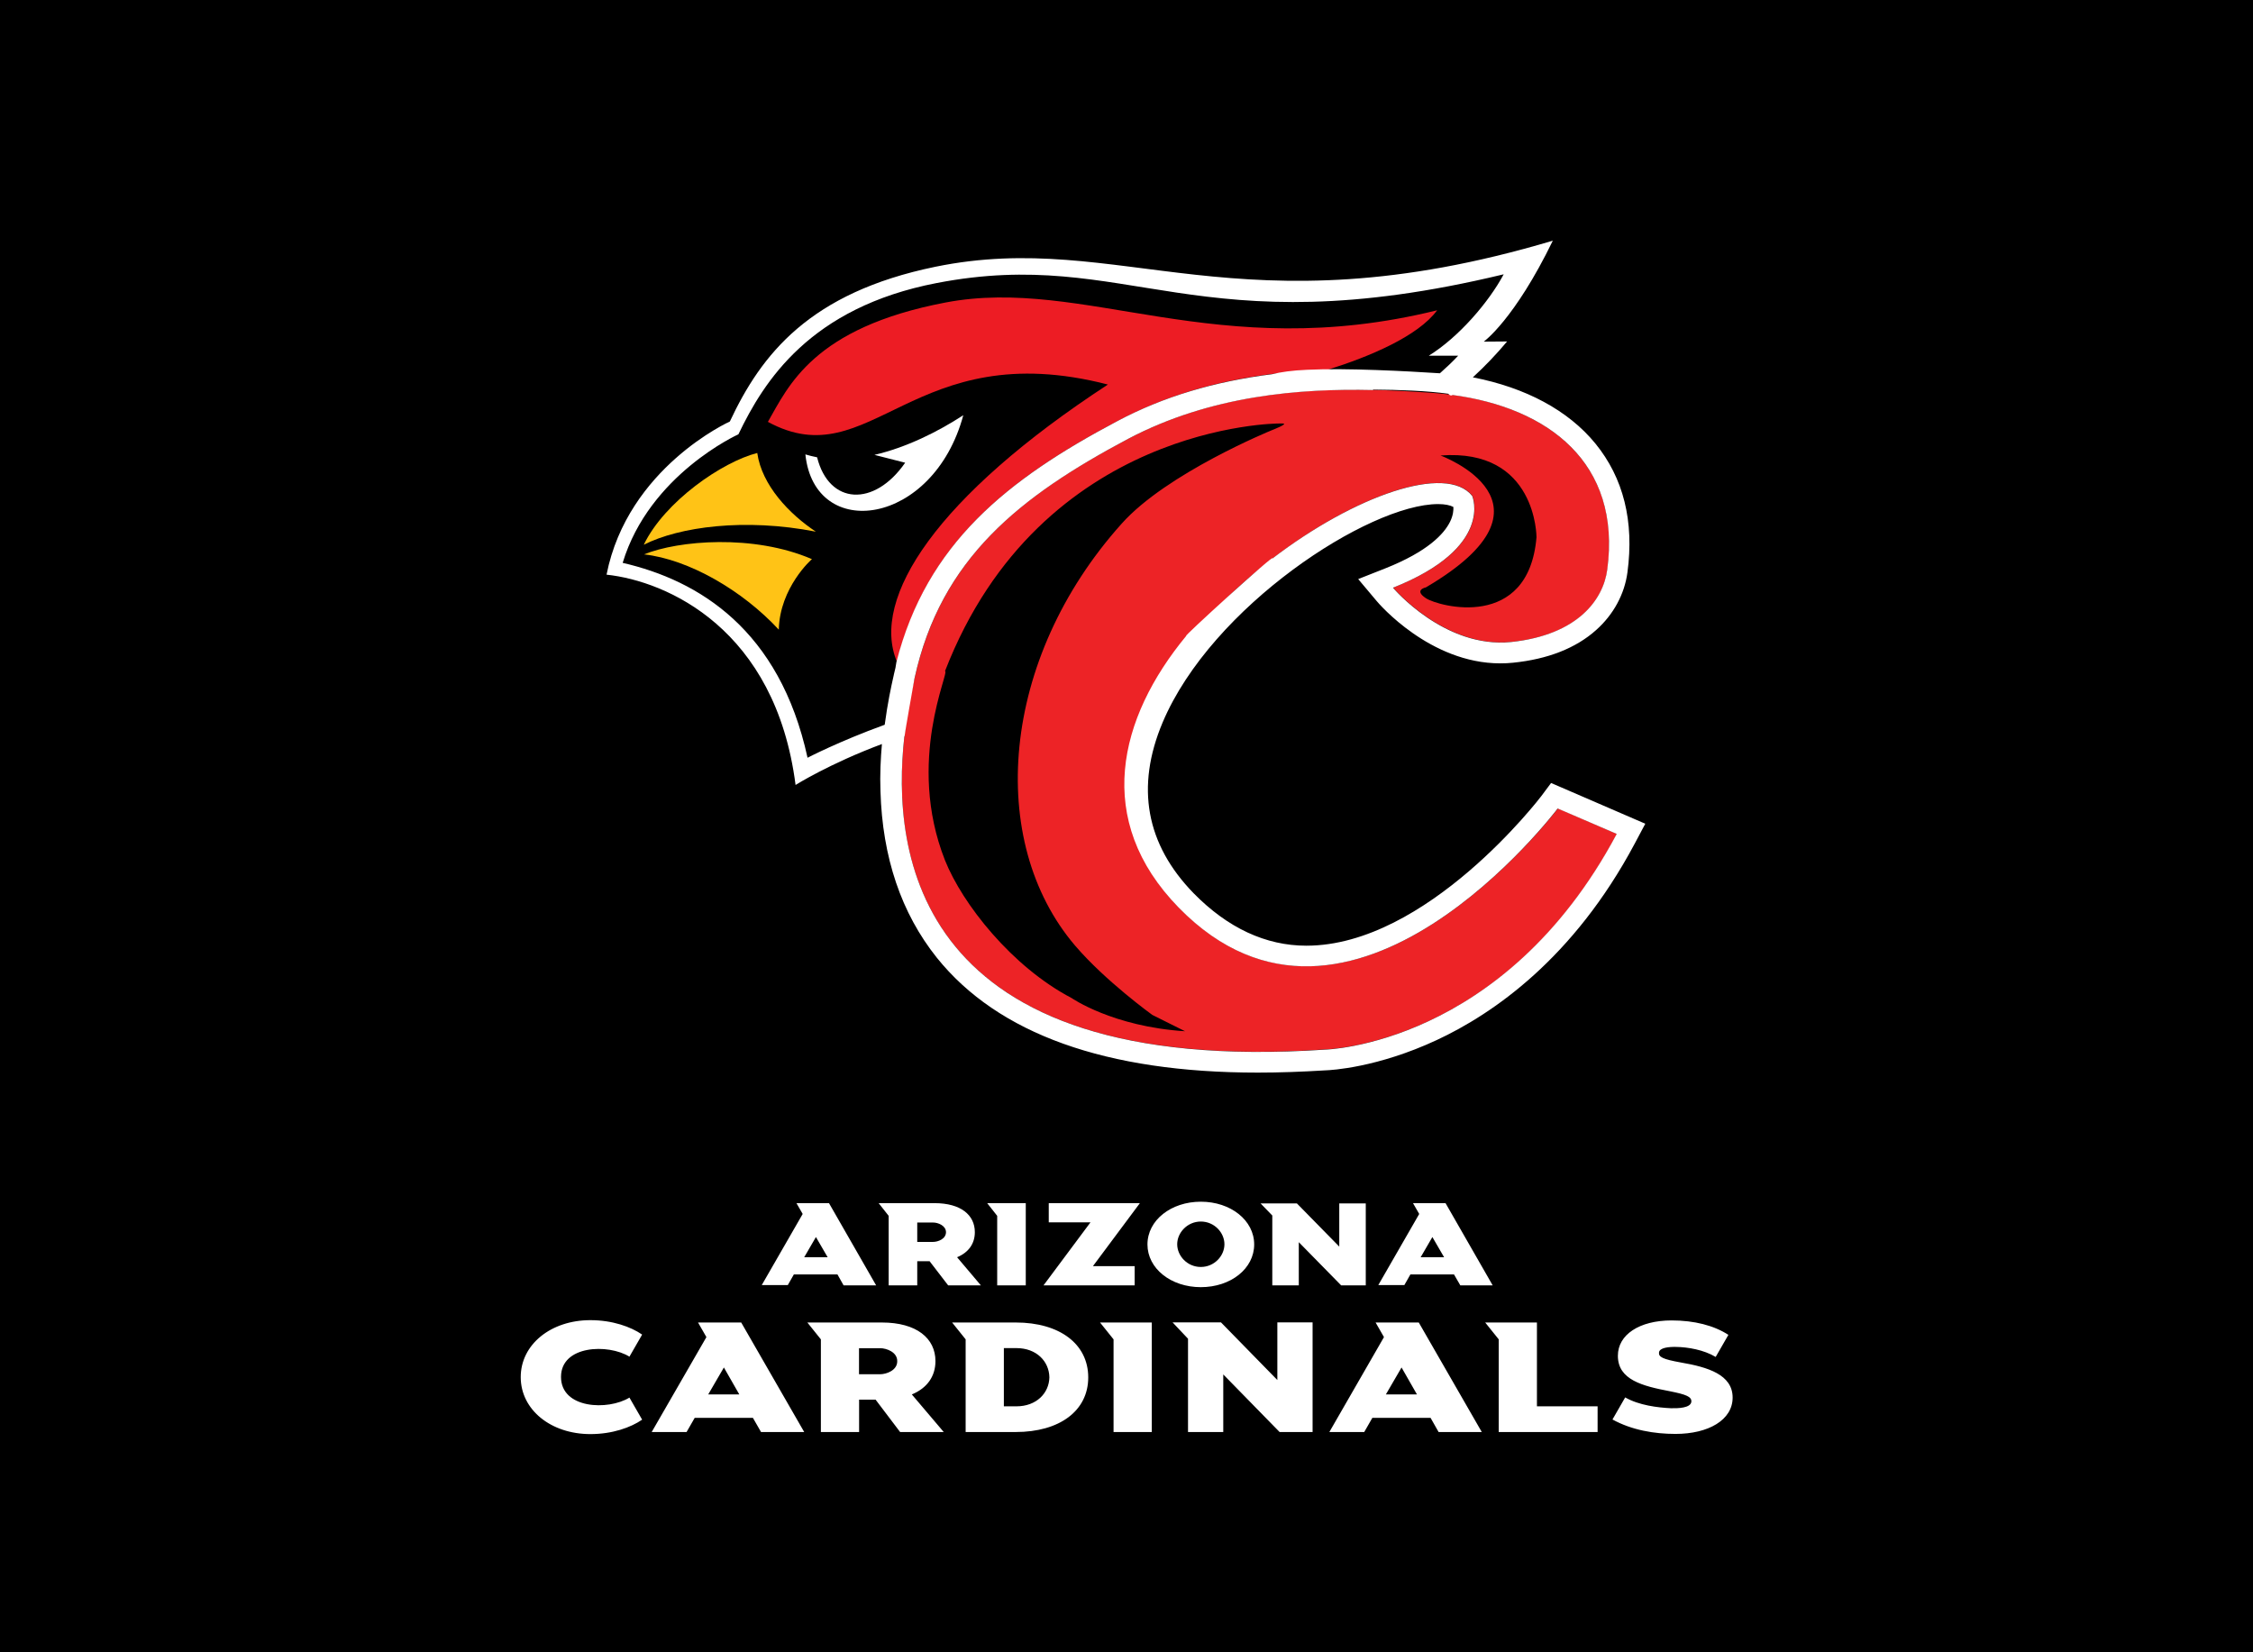 <!--?xml version="1.0" standalone="no"?--><svg enable-background="new 0 0 2499.5 1833" viewBox="0 0 2499.5 1833" xmlns="http://www.w3.org/2000/svg"><title>Arizona Cardinals baseball Club - SVG vector logo - www.oklogos.com</title><path d="m0 0h2499.5v1833h-2499.5z"/><path d="m844.3 1588.6h47.9l-69.9-121.5h-47.9l9.3 16.2-60.7 105.3h38.7l9-15.7h64.6zm-58.6-41.7 17.4-29.9 17.1 29.9zm810.3 41.7h47.9l-69.9-121.5h-47.9l9.3 16.2-60.6 105.3h38.7l9-15.7h64.6zm-58.5-41.7 17.4-29.9 17.1 29.9zm-839.2 3.5 14.1 24.5c-12.5 8.6-32.9 16-57.4 16-44 0-77.3-27.1-77.3-63.2s33.3-63.2 77.3-63.2c24.5 0 44.9 7.4 57.4 16l-14.1 24.5c-23.6-14.6-75.9-12.7-75.9 22.4-.1 35.5 52.2 37.6 75.9 23m1156.2-85.6c25.2 0 47 5.6 63 16l-14.1 24.5c-13.2-7.9-30.8-10.9-43.7-11.1-7.9-.2-18.7.7-19.2 6.2-.5 4.9 3.9 7.4 24.5 11.1 29.6 5.1 57.2 13.4 57.2 38.9 0 24.8-26.8 40.3-63.4 40.3-23.4 0-48.4-4.2-69.9-16l14.1-24.5c15.3 8.8 36.1 11.3 50.7 12 7.9.2 22-.2 22.7-7.2.5-5.6-6-8.1-23.6-11.6-30.6-5.8-57.9-12.7-57.9-39.3-.1-23.4 23.8-39.3 59.6-39.3m-883.1 87.9h-18.3v35.9h-42.4v-102.8l-15-18.7h82.6c38.7 0 59.5 17.6 59.5 42.8 0 16.7-9 29.9-26.2 37l35.4 41.7h-48.4zm5-57.1h-23.4v28.9h23.4c7.2 0 19-4.4 19-14.3.3-10.2-11.8-14.6-19-14.6m301.4-28.5v121.5h-42.4v-102.8l-15-18.7zm178.4 0v121.5h-36.6l-62.5-63.9v63.9h-39.1v-103.5l-17.1-18.1h53.7l62.5 63.9v-63.9h39.1zm-329.3 0h-70.6l15 18.7v102.8h55.5c48.8 0 80.5-23.6 80.5-60.6s-31.6-60.9-80.4-60.9m.7 93h-13.9v-64.6h13.9c22.4 0 36.3 14.8 36.6 32.4-.3 17.4-14.2 32.2-36.6 32.2m644.8 0v28.5h-109.7v-102.8l-15-18.7h57.4v93zm-152.3-134.2h35.9l-52.3-91.2h-36.1l6.9 12-45.4 78.9h28.9l6.7-11.8h48.4zm-44-31.2 13-22.4 13 22.4zm-60.9-60v91.2h-27.3l-47-47.9v47.9h-29.4v-77.5l-13-13.4h40.3l47 47.9v-47.9h29.4zm-579.3 91.2h36.1l-52.3-91.2h-36.1l6.9 12-45.4 78.9h28.9l6.7-11.8h48.4zm-43.7-31.2 13-22.4 13 22.4zm139.1 4.4h-13.7v26.8h-31.7v-77.1l-11.1-14.1h62c29.2 0 44.7 13.2 44.7 32.2 0 12.5-6.7 22.4-19.7 27.8l26.4 31.2h-36.3zm3.9-42.9h-17.6v21.5h17.6c5.3 0 14.3-3.2 14.3-10.9-.2-7.3-8.9-10.6-14.3-10.6m102.8-21.5v91.2h-31.7v-77.1l-11.1-14.1zm194.2-1.6c-33.1 0-59.2 20.6-59.2 47.4 0 26.6 25.9 47.4 59.2 47.4s59.2-20.6 59.2-47.4-26.1-47.4-59.2-47.4m0 72.4c-15 0-26.2-12.3-26.2-25.2s11.3-25.2 26.2-25.2c15 0 26.2 12.3 26.2 25.2s-11.2 25.2-26.2 25.2m-119.7-.9h46.3v21.3h-101.1l52.1-69.9h-46.3v-21.3h101.1z" fill="#fff"/><path d="m714.2 604.3c23.1-47.9 87-91.9 125.9-101.8 5.1 35.9 35.6 67.8 65 87.3-79.1-15.4-151.5-5.4-190.9 14.5" fill="#ffc316"/><path d="m864 698.5c-40.5-43.7-100-78-149.5-83.5 38-15.5 121.5-22.7 186.3 5.3-.3 0-35.7 31.4-36.8 78.2" fill="#ffc316"/><path d="m1229.2 426.5c-217.1-56-262.2 103.7-377.2 41.4 22.7-39.6 50-104.4 197-132.4 154.4-29.4 299.7 69 545.5 8.6-21.8 29.4-75.7 51.6-120.6 65.7 9.3-.2 18.5-.5 28-.5 31.7 0 61.3 1.6 88.4 3.5 2.8.2 5.3.5 8.1.7 6.7-6 13.4-12.5 19.7-19h-32.6c33.1-20.4 66.4-59.5 83.1-90.3-342.1 82.6-415.9-31.2-629.3 10-140.5 27.1-191.6 109-219.9 167.8 0 0-98.8 44.4-128.4 142.6 84.7 19.2 174.3 73.8 205.1 216.2 0 0 34.9-18.3 85.6-36.6 3.2-23.6 7.4-42.4 9.7-53.5l.7-3.2c.9-4.4 2.1-8.8 3.2-13.2-30-71 44.6-184.2 233.9-307.8z" fill="none"/><path d="m1240.7 466.6c66-34.9 142.6-53.5 233.1-56.7 44.9-14.1 99.1-36.6 120.6-65.7-245.8 60.6-391.1-38-545.5-8.6-147 28-174.3 93-197 132.4 114.8 62.3 160.2-97.4 377.2-41.4-189.3 123.6-263.8 236.8-234 307.6 33.4-131.8 122.5-202.6 245.6-267.6z" fill="#ed1c24"/><path d="m1728.4 896.8s-230.3 305-420.5 109.9c-219.9-225.2 257.4-542.3 325.6-456.6 0 0 24.8 57.2-87.9 101.8 0 0 57.2 67.8 131.2 60.2 74.1-7.6 102.1-47.2 106.5-80.3 16.9-127.3-78.7-187.9-194.4-196-84.9-5.8-217.6-12.3-337.2 50.9-119.7 63.4-207.8 132.6-237 265.5-13 59.5-109.5 449.7 455.2 412 0 0 198.6-3.9 324-239.1zm-23.8-300.8c-8.8 104.1-108.8 76.8-122.7 67.6s0-12 0-12c159.7-93.7 16.2-146.3 16.2-146.3 106.9-8.2 106.5 90.7 106.5 90.7zm-515.7 511.2c-66.4-34.7-121.3-104.6-140.5-152.8-43.7-110.6 5.8-209.9 0-209.9 106.5-274.7 370.3-274.7 370.3-274.7h4.2c7.6 0-12.3 7.6-12.3 7.6s-116.2 47.4-166.2 103.5c-134.9 150.4-150.4 352.5-51.6 468.2 33.6 39.3 85.6 76.8 85.6 76.8l36.3 18.1c-80.2-5.1-125.8-36.8-125.8-36.8z" fill="#ed2326"/><g fill="#fff"><path d="m1004.2 513.3c-34.3 49.5-84.5 46.8-97.7-6-4.4-.9-8.8-1.9-13-3.2 10.2 97.4 141.9 79.8 175.2-43.5-28.7 18.7-63.6 35.9-98.6 44z"/><path d="m1720.8 868.6-10.9 14.6c-1.2 1.6-126.8 165.9-260.6 165.9-45.1 0-87.3-19.7-125-58.1-53-54.4-64.6-118-34.5-189.5 54.4-128.9 229.1-242.3 305.7-242.3 7.4 0 13.2 1.2 16.9 3.2.2 3.5-.2 9.3-3.7 16.4-6.5 13.2-24.3 32.9-72 51.8l-29.9 11.8 20.6 24.5c2.3 2.8 59 69 137 69 4.6 0 9.5-.2 14.1-.7 38.7-3.9 69.9-16.2 92.3-36.3 19.2-17.1 31.5-39.8 34.7-63.9 7.6-56.7-4.4-104.8-35.6-143-30.1-36.8-77.3-62-135.9-73.4 13.5-12.4 26.2-25.7 38-39.8l-25.9.2s34-24.3 76.6-112c-350.2 104.4-478.6-13.2-684.8 28.9-139.8 28.7-193.3 97.2-228.2 171.7 0 0-113.2 50.9-136.8 169.9 67.1 7.2 187.5 60.2 209.7 233.3 0 0 37.5-23.6 95.8-45.4-1.4 16.2-2.3 33.8-1.6 52.3 2.1 73.4 23.1 135.4 62.5 184.7 68 84.7 187.9 127.5 356.2 127.5 23.8 0 48.8-.9 74.8-2.5 6.7-.2 57.9-3 123.6-33.6 62.7-29.2 151.8-90.7 219.6-217.8l11.8-22.2zm-728.9-121.3-.7 3.2c-2.5 10.9-6.5 29.6-9.7 53.5-50.5 18.3-85.6 36.6-85.6 36.6-31-142.1-120.6-196.7-205.1-216.2 29.6-98.1 128.4-142.6 128.4-142.6 28.2-58.8 79.4-140.7 219.9-167.8 213.4-41.2 287.2 72.7 629.1-9.7-16.4 30.8-50 69.9-83.1 90.3h32.6c-6.2 6.7-13 13-19.7 19-.2 0-.2 0-.5.5-35.2-2.3-104.1-6-147-3.9-16.9.7-29.6 2.5-39.1 4.9-64.3 8.1-120.8 25-171.3 51.8-122.9 65-212 136.1-245.6 267.5-.5 4.1-1.4 8.5-2.6 12.9zm478 417.1c-457.1 30.3-480.9-219.6-466.6-347.4h.2c-.2-.9 10.6-62.3 11.1-64.6 29.2-133.1 117.3-202 236.8-265.5 92.1-48.6 191.6-56 271.5-54.2.2-.2.5-.2.7-.5 28.9.2 60.2 1.4 83.1 4.6 1.6 1.9 3.2 2.5 4.9 1.4 105.3 14.1 187.5 74.8 171.5 193.7-4.4 33.1-32.4 72.4-106.5 80.3-74.1 7.6-131.2-60.2-131.2-60.2 112.7-44.7 87.9-101.8 87.9-101.8-28.7-36.1-130.3-.5-221.7 69.4 5.3-8.3-103 90.5-95.4 85.6-75.7 91.6-103.2 204.6-8.6 301.6 190.5 195.1 420.5-109.9 420.5-109.9l65.5 28.2c-125.4 235.1-323.7 239.3-323.7 239.3z"/></g></svg>
